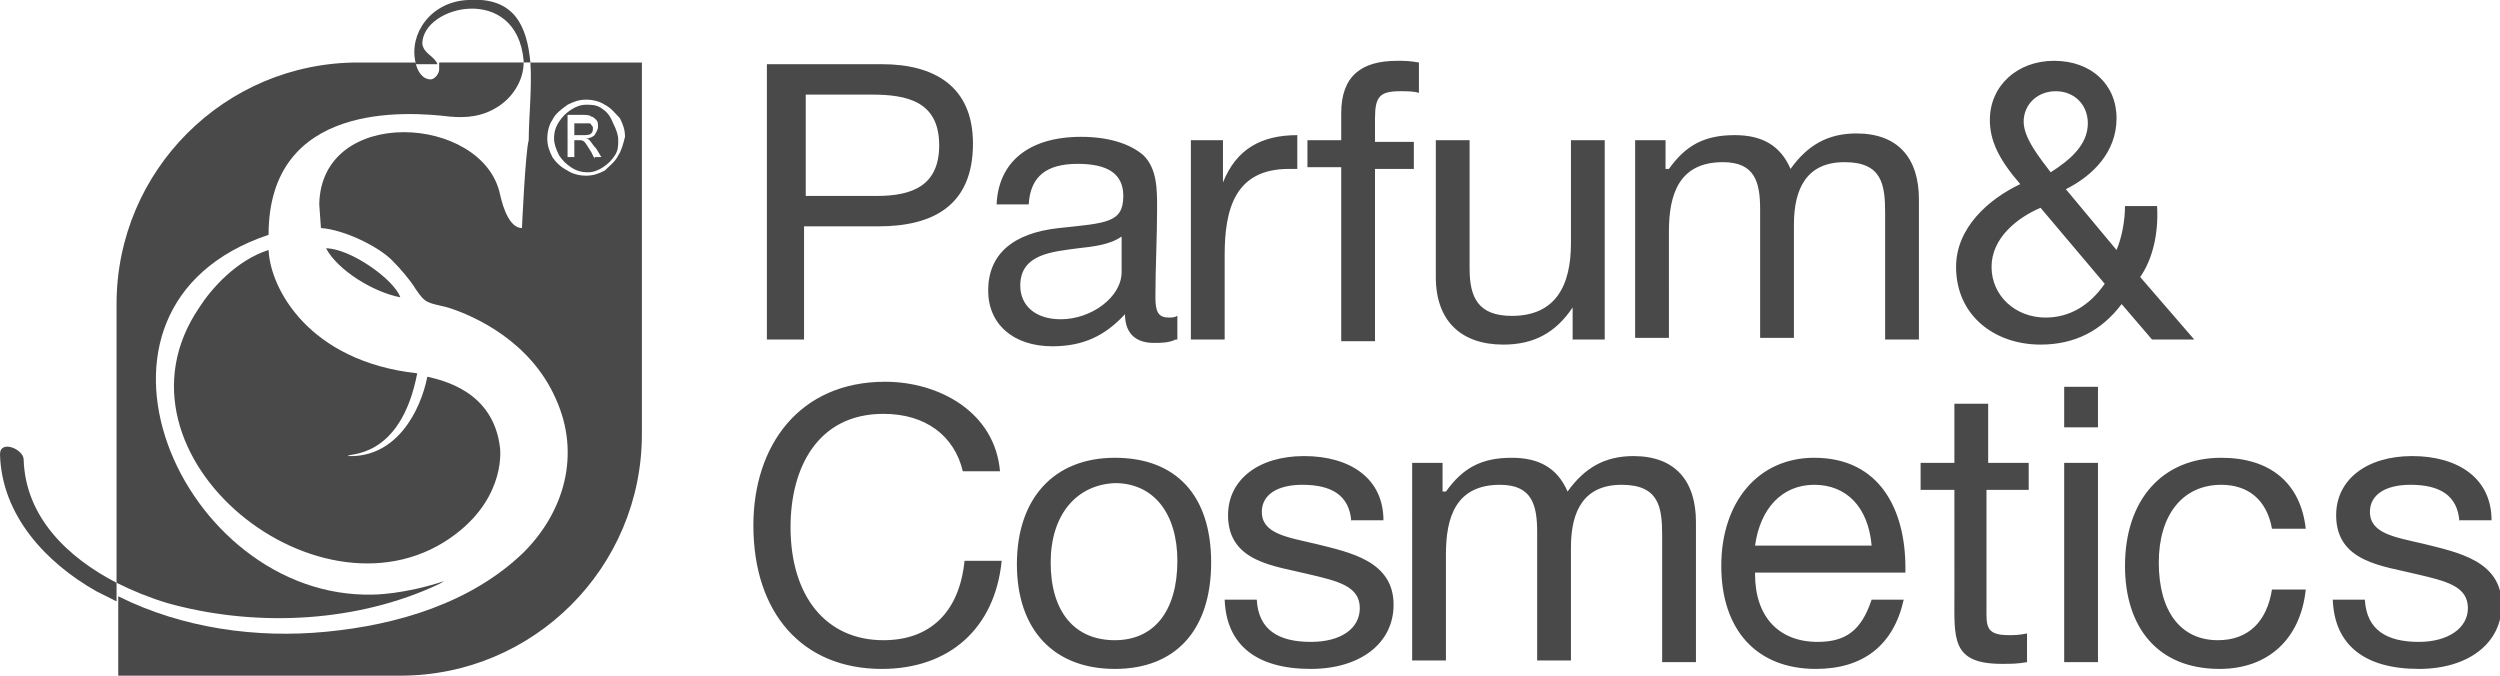 <svg version="1.1" id="Слой_1" xmlns="http://www.w3.org/2000/svg" x="0" y="0" viewBox="0 0 148 40" xml:space="preserve"><style>.st0{fill-rule:evenodd;clip-rule:evenodd;fill:#494949}</style><path class="st0" d="M25.5 34.8c.2-.1.5-.2.8-.4-2.4.8-4.2.8-4.2.8-11.4.3-19-17-6.2-21.3 0-7.9 8.2-7.3 10.7-7 1 .1 2 0 2.9-.6.8-.5 1.5-1.5 1.5-2.6h-5v.4c0 .3-.3.6-.5.6-.5 0-.8-.5-.9-1h-3.4C13.3 3.7 6.9 10.1 6.9 18v16.5c1 .5 2 .9 3 1.2 5 1.4 10.8 1.2 15.6-.9z"/><path class="st0" d="M36.6 9.2c-.2.4-.5.6-.8.9-.4.2-.7.3-1.1.3-.4 0-.8-.1-1.1-.3-.4-.2-.7-.5-.9-.8-.2-.4-.3-.7-.3-1.1 0-.4.1-.8.3-1.1.2-.4.5-.6.9-.9.4-.2.7-.3 1.1-.3.4 0 .8.1 1.1.3.4.2.6.5.9.8.2.4.3.7.3 1.1-.1.4-.2.8-.4 1.1zm-5.2-5.5c.1 1.5-.1 3.3-.1 4.6-.2.7-.4 5.2-.4 5.2-.7 0-1.1-1.1-1.3-2-1-4.7-10.6-5.3-10.7.6l.1 1.4c1.4.1 3.4 1.1 4.2 1.9.5.5 1.1 1.2 1.4 1.7.6.9.7.8 1.9 1.1 1.6.5 4.9 2 6.4 5.4 1.5 3.3.5 6.7-1.9 9.1-3.1 3-7.5 4.3-11.7 4.7-4.1.4-8.5-.2-12.3-2.1V40h16.7C31.6 40 38 33.6 38 25.7v-22h-6.6z"/><path class="st0" d="M35.1 7.6c0-.1 0-.1-.1-.2 0-.1-.1-.1-.2-.1H34V8h.5c.2 0 .4 0 .5-.1.1-.1.1-.2.1-.3z"/><path class="st0" d="M35.2 9.4L35 9c-.2-.3-.3-.5-.4-.6-.1-.1-.2-.1-.3-.1H34v1h-.4V6.8h.8c.3 0 .5 0 .6.1.1 0 .2.1.3.2.1.1.1.2.1.4s-.1.3-.2.5c-.1.1-.3.2-.5.2.1 0 .2.1.2.1.1.1.2.3.4.5l.3.5h-.4zm.4-3c-.3-.2-.6-.2-.9-.2-.3 0-.6.1-.9.3-.3.2-.5.4-.7.7-.2.3-.3.6-.3 1 0 .3.1.6.3 1 .2.3.4.5.7.7.3.2.6.3 1 .3.3 0 .6-.1.9-.3.3-.2.5-.4.7-.7.2-.3.2-.6.2-.9 0-.3-.1-.6-.3-1-.2-.5-.4-.7-.7-.9zM1.4 27.2c0-.6-1.4-1.2-1.4-.3.1 3.6 2.7 6.4 5.7 8.1l1.2.6v-1.1C4 33 1.5 30.6 1.4 27.2zM25 2.6c0-2.3 5.6-3.6 6 1v.1h.4c-.2-2.1-.9-3.9-3.7-3.7-2.2.1-3.5 2-3.1 3.7v.1h1.3c-.2-.5-.8-.6-.9-1.2zm-1.3 15c-.4-1.1-3-2.9-4.4-2.9.7 1.3 2.8 2.6 4.4 2.9zm5.9 8.9c-.4-3.4-3.5-4-4.3-4.2-.4 2-1.8 4.8-4.7 4.7-.1-.2 3.1.3 4.1-4.9-6.4-.7-8.7-5-8.8-7.3-1.9.6-3.4 2.3-4.1 3.4-6 8.8 7.4 19.4 15.2 13.4 3-2.3 2.6-5.1 2.6-5.1zm18.1-14.9h4.2c2.1 0 3.7-.6 3.7-3 0-2.6-1.9-3-4-3h-3.9v6zm4.5-7.8c3.1 0 5.4 1.3 5.4 4.7 0 3.7-2.4 4.9-5.6 4.9h-4.4v6.7h-2.2V3.8h6.8zm11.6 10.9c-1.4.2-3.4.3-3.4 2.2 0 1.2.9 2 2.4 2 1.8 0 3.6-1.3 3.6-2.8V14c-.7.5-1.7.6-2.6.7zm5.8 5.4c-.4.2-.9.2-1.3.2-1.1 0-1.7-.6-1.7-1.7-1.2 1.3-2.5 1.9-4.3 1.9-2.3 0-3.8-1.3-3.8-3.3 0-2.1 1.4-3.4 4.2-3.7 2.8-.3 3.8-.3 3.8-1.9 0-1.3-.9-1.9-2.7-1.9-1.8 0-2.8.7-2.9 2.4H59c.1-2.5 1.9-4 5-4 1.6 0 2.9.4 3.7 1.1.8.8.8 2 .8 3.1 0 1.8-.1 3.5-.1 5.3 0 .9.2 1.2.8 1.2.2 0 .3 0 .5-.1v1.4zM76.8 10h-.5c-3.2 0-3.8 2.4-3.8 5.1v5h-2V8.3h1.9v2.5c.8-2 2.3-2.8 4.4-2.8v2zM84 5.5c-.3-.1-.7-.1-1.1-.1-1.2 0-1.5.3-1.5 1.6v1.4h2.3V10h-2.3v10.2h-2V9.9h-2V8.3h2V6.7c0-2.2 1.2-3.1 3.3-3.1.5 0 .7 0 1.3.1v1.8zm10.9 14.6h-1.8v-1.9c-1 1.5-2.3 2.2-4.1 2.2-2.5 0-4-1.4-4-4V8.3h2v7.6c0 1.7.5 2.8 2.5 2.8 2.6 0 3.5-1.8 3.5-4.3V8.3h2v11.8zM98.8 10c1-1.4 2.1-2 3.9-2 1.6 0 2.7.6 3.3 2 1-1.4 2.2-2.1 3.9-2.1 2.5 0 3.7 1.5 3.7 3.9v8.3h-2v-7.5c0-1.7-.2-3-2.4-3-2.2 0-3 1.5-3 3.7V20h-2v-7.6c0-1.6-.3-2.8-2.2-2.8-2.6 0-3.2 1.9-3.2 4.1V20h-2V8.3h1.8V10zm24.8-2.7c0-1.1-.8-1.9-1.9-1.9-1.1 0-1.9.8-1.9 1.8s1 2.2 1.6 3c1.1-.7 2.2-1.6 2.2-2.9zm-5.7 8.5c0 1.7 1.4 3 3.2 3 1.4 0 2.6-.7 3.5-2l-3.8-4.5c-1.4.6-2.9 1.8-2.9 3.5zm8.8.6l3.2 3.7h-2.5l-1.8-2.1c-1.2 1.6-2.8 2.4-4.8 2.4-2.7 0-5-1.7-5-4.6 0-2.3 1.9-4 3.8-4.9-1.3-1.5-1.8-2.6-1.8-3.8 0-2 1.6-3.5 3.8-3.5 2.2 0 3.7 1.4 3.7 3.4s-1.4 3.4-3 4.2l3 3.6c.3-.7.5-1.7.5-2.6h1.9c.1 1.7-.3 3.2-1 4.2zM52.2 39.6c-4.7 0-7.6-3.3-7.6-8.5 0-4.7 2.7-8.5 7.8-8.5 3.2 0 6.5 1.8 6.8 5.3H57c-.5-2.1-2.2-3.4-4.7-3.4-3.9 0-5.5 3.2-5.5 6.7 0 4.1 2.1 6.7 5.5 6.7 2.8 0 4.5-1.7 4.8-4.7h2.2c-.4 4-3.1 6.4-7.1 6.4zm10-6.3c0 2.9 1.4 4.6 3.8 4.6 2.3 0 3.7-1.7 3.7-4.7 0-2.8-1.4-4.6-3.7-4.6-2.3.1-3.8 1.9-3.8 4.7zm9.5 0c0 4-2.1 6.3-5.7 6.3s-5.8-2.3-5.8-6.2c0-3.9 2.2-6.3 5.8-6.3 3.6 0 5.7 2.2 5.7 6.2zm8.3-2.4c-.1-1.6-1.2-2.2-2.9-2.2-1.5 0-2.4.6-2.4 1.6 0 1.3 1.5 1.5 3.2 1.9 2 .5 4.6 1 4.6 3.6 0 2.3-2 3.8-4.9 3.8-3.2 0-5-1.4-5.1-4.1h1.9c.1 1.8 1.3 2.5 3.2 2.5 1.8 0 2.9-.8 2.9-2 0-1.3-1.3-1.6-3-2-2-.5-4.8-.7-4.8-3.5 0-2.1 1.8-3.5 4.5-3.5s4.7 1.3 4.7 3.8H80zm5.6-1.8c1-1.4 2.1-2 3.9-2 1.6 0 2.7.6 3.3 2 1-1.4 2.2-2.1 3.9-2.1 2.5 0 3.7 1.5 3.7 3.9v8.3h-2v-7.5c0-1.7-.2-3-2.4-3-2.2 0-3 1.5-3 3.7v6.7h-2v-7.6c0-1.6-.3-2.8-2.2-2.8-2.6 0-3.2 1.9-3.2 4.1v6.3h-2V27.4h1.8v1.7zm21.8-.4c-1.9 0-3.2 1.4-3.5 3.6h6.9c-.2-2.3-1.5-3.6-3.4-3.6zm.1 10.9c-3.5 0-5.6-2.3-5.6-6.1s2.2-6.4 5.5-6.4c3.9 0 5.4 3.1 5.4 6.5v.3h-8.9v.1c0 2.5 1.4 4 3.7 4 1.7 0 2.6-.7 3.2-2.5h1.9c-.6 2.7-2.4 4.1-5.2 4.1zM120 29h-2.4v6.9c0 1.1-.1 1.7 1.3 1.7.4 0 .6 0 1.1-.1v1.7c-.6.1-.9.1-1.5.1-3 0-2.8-1.5-2.8-4.1V29h-2v-1.6h2v-3.5h2v3.5h2.4V29zm4.2 10.2h-2V27.4h2v11.8zm0-13.9h-2v-2.4h2v2.4zm7.2 14.3c-3.7 0-5.6-2.5-5.6-6.1 0-3.9 2.2-6.4 5.7-6.4 2.9 0 4.7 1.5 5 4.2h-2c-.3-1.7-1.4-2.6-3-2.6-2.3 0-3.7 1.8-3.7 4.6 0 2.9 1.3 4.6 3.5 4.6 1.8 0 2.9-1.1 3.2-3h2c-.3 2.9-2.2 4.7-5.1 4.7zm14.2-8.7c-.1-1.6-1.2-2.2-2.9-2.2-1.5 0-2.4.6-2.4 1.6 0 1.3 1.5 1.5 3.2 1.9 2 .5 4.6 1 4.6 3.6 0 2.3-2 3.8-4.9 3.8-3.2 0-5-1.4-5.1-4.1h1.9c.1 1.8 1.3 2.5 3.2 2.5 1.7 0 2.9-.8 2.9-2 0-1.3-1.3-1.6-3-2-2-.5-4.8-.7-4.8-3.5 0-2.1 1.8-3.5 4.5-3.5s4.7 1.3 4.7 3.8h-1.9z"/></svg>